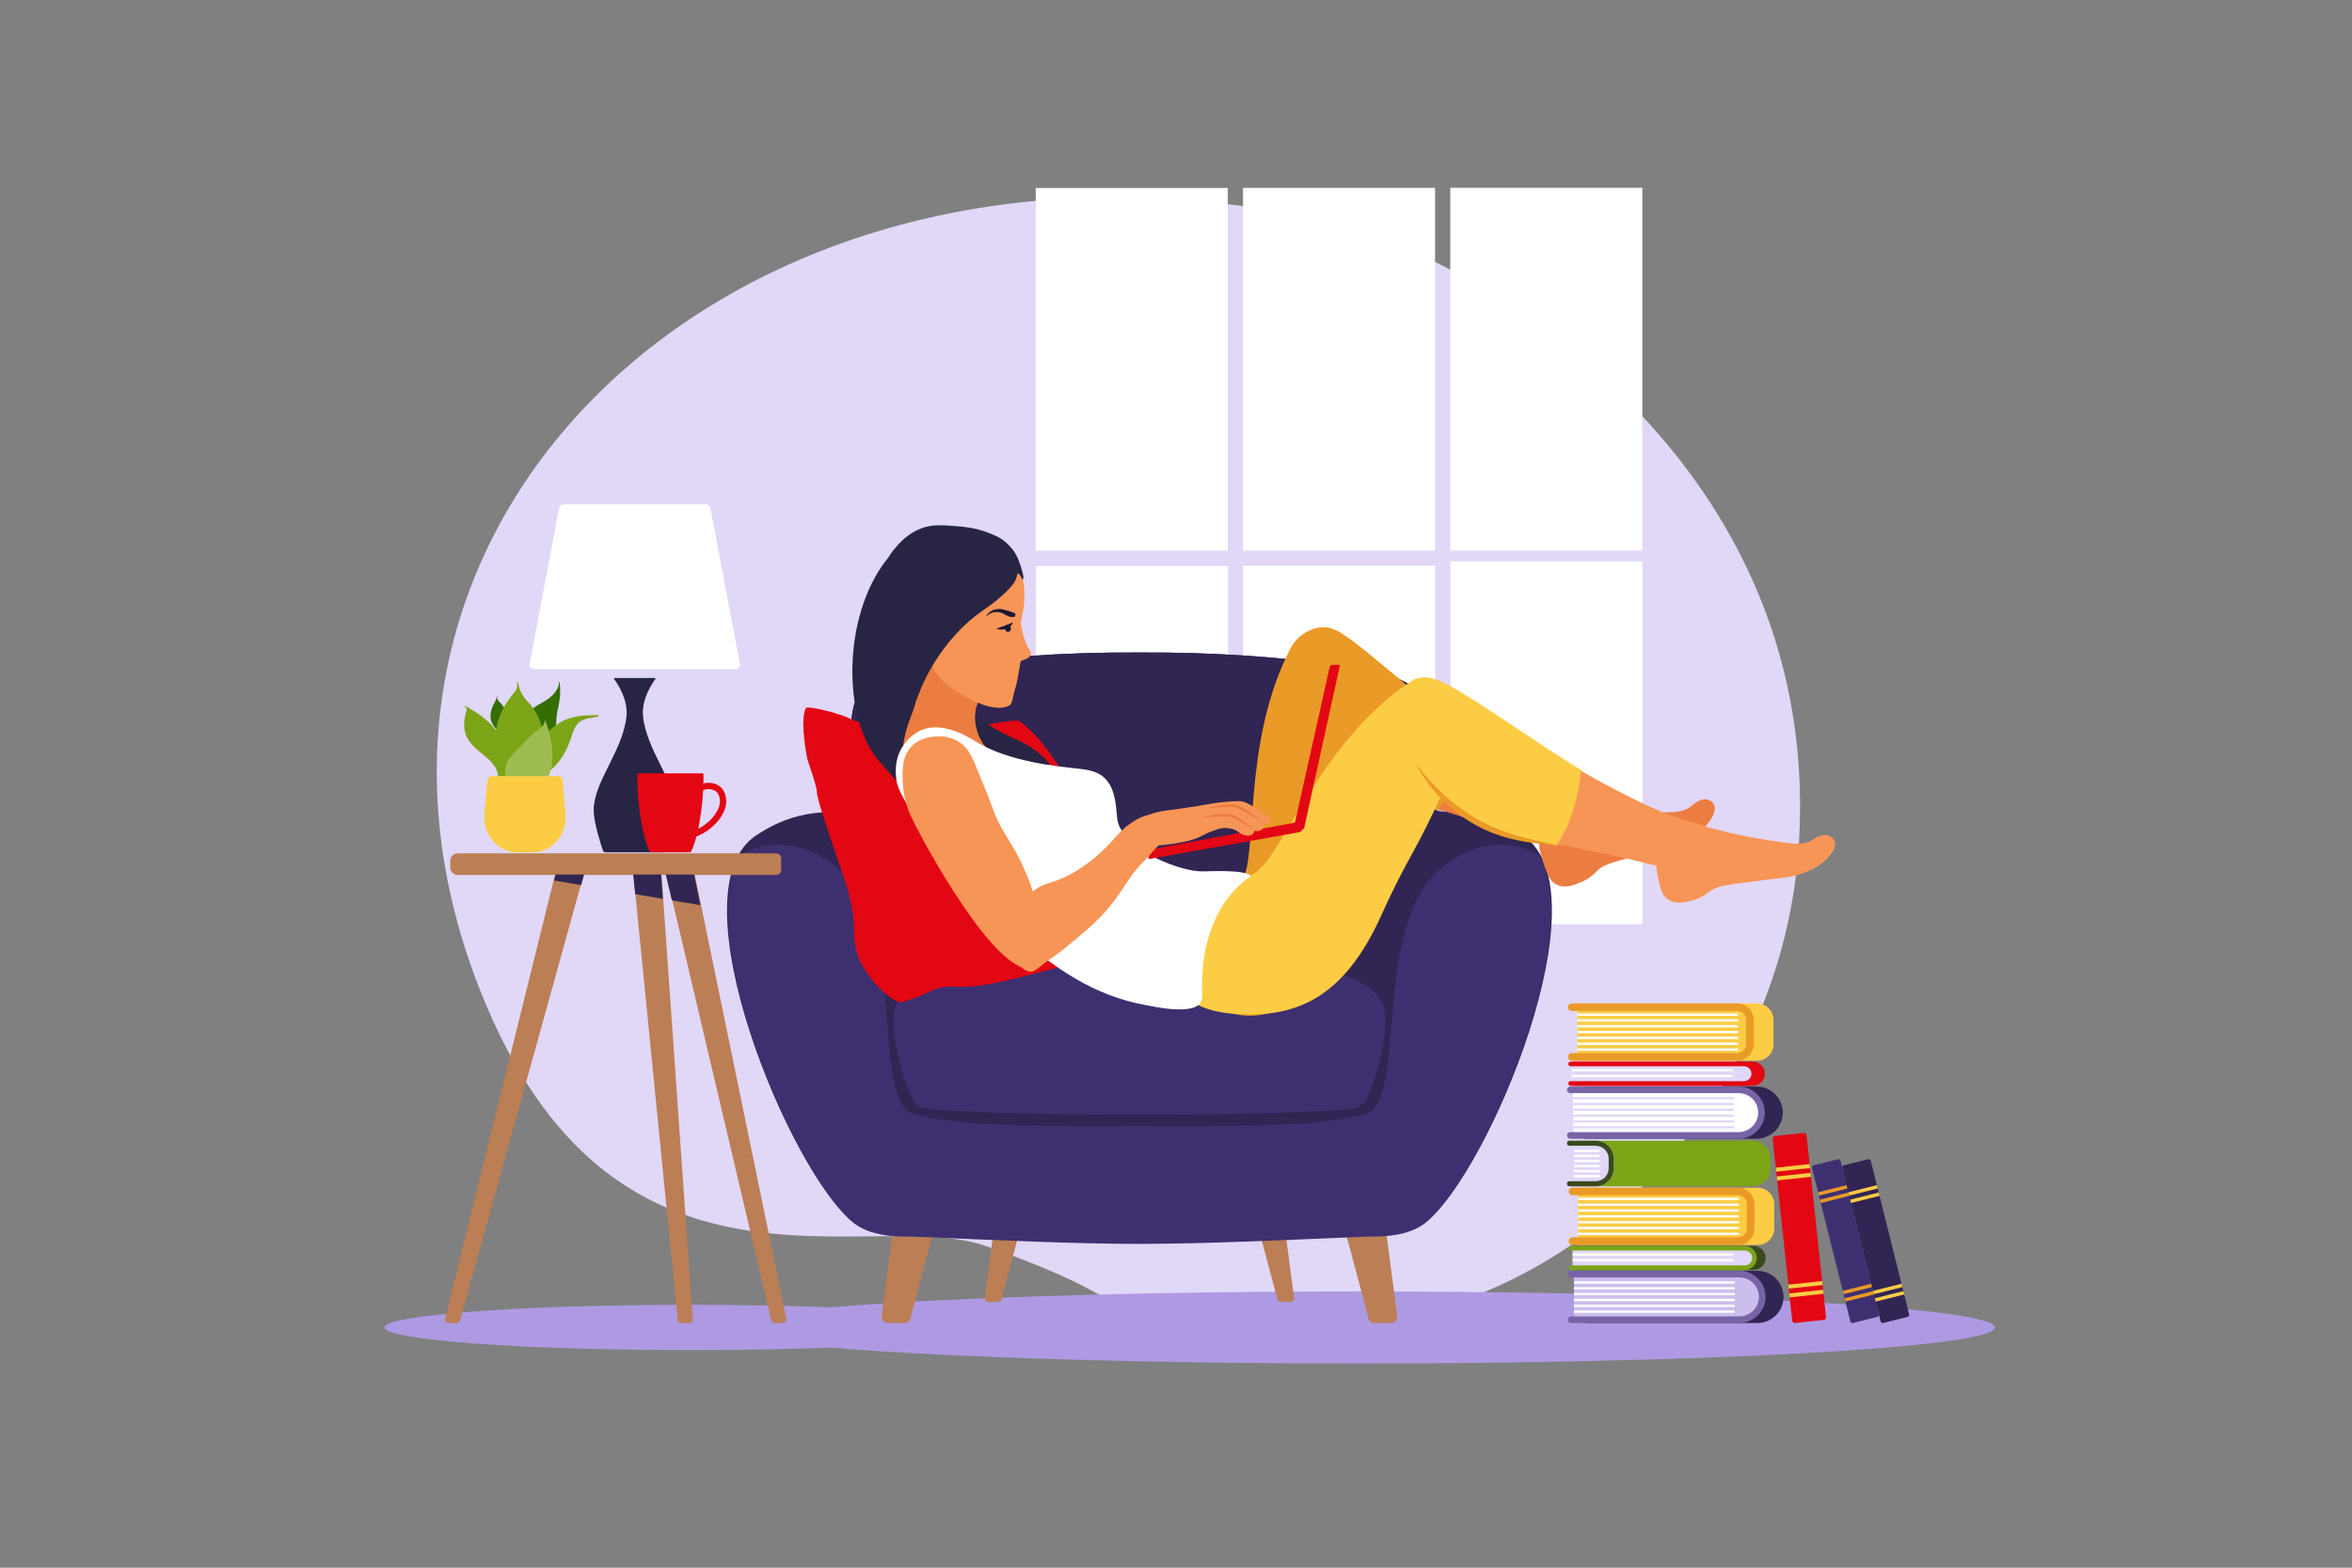 <?xml version="1.0" encoding="UTF-8"?>
<svg id="_Ñëîé_1" data-name="Ñëîé 1" xmlns="http://www.w3.org/2000/svg" viewBox="0 0 3000 2000">
  <rect x="0" y="0" width="3000" height="2000" fill="#808080" stroke="none"/>
  <defs>
    <style>
      .cls-1 {
        fill: #ec7d40;
      }

      .cls-1, .cls-2, .cls-3, .cls-4, .cls-5, .cls-6, .cls-7, .cls-8, .cls-9, .cls-10, .cls-11, .cls-12, .cls-13, .cls-14, .cls-15, .cls-16, .cls-17, .cls-18, .cls-19, .cls-20 {
        stroke-width: 0px;
      }

      .cls-2 {
        fill: #346e00;
      }

      .cls-3 {
        fill: #cbbeed;
      }

      .cls-4 {
        fill: #312553;
      }

      .cls-5 {
        fill: #3a4a1d;
      }

      .cls-6 {
        fill: #7ca417;
      }

      .cls-7 {
        fill: #ae9ae3;
      }

      .cls-8 {
        fill: #ea9a26;
      }

      .cls-9 {
        fill: none;
      }

      .cls-10 {
        fill: #bc7e55;
      }

      .cls-11 {
        fill: #f79556;
      }

      .cls-12 {
        fill: #e30613;
      }

      .cls-13 {
        fill: #fccc44;
      }

      .cls-14 {
        fill: #282444;
      }

      .cls-15 {
        fill: #1e1735;
      }

      .cls-16 {
        fill: #7764a6;
      }

      .cls-17 {
        fill: #fff;
      }

      .cls-18 {
        fill: #e1d7f7;
      }

      .cls-19 {
        fill: #3e3070;
      }

      .cls-20 {
        fill: #9fbc50;
      }
    </style>
  </defs>
  <g>
    <path class="cls-18" d="M1480.99,1690.3c-66.28-19.93-58.03-42.72-223.67-100.69-147.1-51.48-475.58,102.92-645.08-326.58C370.04,649.32,960.46,109.21,1705.26,285.44c152.03,35.97,617.83,282.24,589.55,786.89-14.6,260.64-182.76,495.79-426.1,585.73-110.61,40.88-248.77,74.01-387.72,32.23Z"/>
    <g>
      <rect class="cls-17" x="1321.31" y="721.97" width="244.94" height="462.75"/>
      <rect class="cls-17" x="1321.1" y="239.78" width="244.94" height="462.75"/>
      <rect class="cls-17" x="1585.68" y="721.86" width="244.94" height="462.75"/>
      <rect class="cls-17" x="1585.48" y="239.67" width="244.94" height="462.75"/>
      <rect class="cls-17" x="1850.06" y="716.22" width="244.94" height="462.75"/>
      <rect class="cls-17" x="1849.85" y="239.55" width="244.94" height="462.75"/>
    </g>
    <ellipse class="cls-7" cx="1732.54" cy="1693.52" rx="812.07" ry="45.98"/>
    <ellipse class="cls-7" cx="880.62" cy="1693.52" rx="390.16" ry="28.91"/>
    <path class="cls-4" d="M1942.59,1065.98c-67.79-45.21-110.82-20.32-116.91-38.2-7.19-21.12.84-93.31-7.73-126.37-5.03-19.4-16.42-37.28-88.29-49.05-86.48-14.17-180.68-20.45-276.29-19.96-95.61-.49-189.81,5.79-276.29,19.96-71.86,11.77-83.26,29.65-88.29,49.05-8.57,33.07-.54,105.25-7.73,126.37-6.09,17.88-49.12-7.01-116.91,38.2-106.52,71.04,43.93,430.34,123.95,492.57,25.17,19.57,66.25,16.68,73.98,16.96,142.43,5.25,220.33,7.94,290.43,7.94h0c.29,0,.58,0,.87,0s.58,0,.87,0h0c70.1,0,148-2.69,290.43-7.94,7.73-.29,48.81,2.61,73.98-16.96,80.03-62.23,230.47-421.53,123.95-492.57Z"/>
    <g>
      <path class="cls-10" d="M1132.63,1687.88h20.94c4.49,0,8.16-3.67,8.16-8.16l53.74-201.56c0-4.49-3.67-8.16-8.16-8.16h-48.18c-4.49,0-8.16,3.67-8.16,8.16l-26.51,201.56c0,4.49,3.67,8.16,8.16,8.16Z"/>
      <path class="cls-10" d="M1774.11,1687.88h-20.94c-4.49,0-8.16-3.67-8.16-8.16l-53.74-201.56c0-4.49,3.67-8.16,8.16-8.16h48.18c4.49,0,8.16,3.67,8.16,8.16l26.51,201.56c0,4.49-3.67,8.16-8.16,8.16Z"/>
    </g>
    <g>
      <path class="cls-10" d="M1260.82,1661h12.17c2.61,0,4.74-2.13,4.74-4.74l31.23-117.13c0-2.61-2.13-4.74-4.74-4.74h-28c-2.61,0-4.74,2.13-4.74,4.74l-15.4,117.13c0,2.61,2.13,4.74,4.74,4.74Z"/>
      <path class="cls-10" d="M1645.92,1661h-12.17c-2.61,0-4.74-2.13-4.74-4.74l-31.23-117.13c0-2.61,2.13-4.74,4.74-4.74h28c2.61,0,4.74,2.13,4.74,4.74l15.4,117.13c0,2.61-2.13,4.74-4.74,4.74Z"/>
    </g>
    <path class="cls-19" d="M1962.01,1090.14c-5.23-2.79-10.83-5.33-16.86-7.53-19.23-7.02-38.67-4.88-45.62-4.1,0,0-32.73,3.72-63.21,30.65-88.68,78.33-39.15,297.29-95.65,312.5-60.22,16.21-173.2,15.29-285.17,14.88v-.02c-.71,0-1.42,0-2.12,0-.71,0-1.42,0-2.12,0v.02c-111.97.41-224.96,1.32-285.17-14.88-56.5-15.21-6.97-234.17-95.65-312.5-30.48-26.93-63.21-30.65-63.21-30.65-6.95-.78-26.39-2.92-45.62,4.1-6.03,2.2-11.63,4.74-16.86,7.53-62.41,104.13,70.94,413.2,144.61,470.5,25.17,19.57,66.25,16.64,73.98,16.96,122.43,5.22,203.79,9.06,287.92,9.32h0c.71.01,1.42,0,2.12,0,.71,0,1.42,0,2.12,0h0c84.13-.27,165.5-4.12,287.92-9.33,7.73-.33,48.81,2.61,73.98-16.96,73.67-57.29,207.02-366.36,144.62-470.5Z"/>
    <path class="cls-4" d="M1825.68,1027.78c-7.19-21.12.84-93.31-7.73-126.37-5.03-19.4-16.42-37.28-88.29-49.05-86.48-14.17-180.68-20.45-276.29-19.96-95.61-.49-189.81,5.79-276.29,19.96-71.86,11.77-83.26,29.65-88.29,49.05-8.57,33.07-.54,105.25-7.73,126.37-1.44,4.23-4.97,6.05-10.38,6.99,14.16.54,41.32,4.06,68.44,21.32,68.09,43.34,69.76,209.74,70.25,209.66.02,0-.04-.25-.02-.38.33-2.16,486.75-2.16,487.07,0,.02.13-.04.38-.02.38.49.08,2.16-166.32,70.25-209.66,27.65-17.6,55.35-20.92,69.26-21.35-5.32-.95-8.8-2.77-10.23-6.96Z"/>
    <path class="cls-19" d="M1761.84,1277.56c-18.08-30.12-62.31-38.97-87.66-41.45-82.23-8.04-359.41-8.04-441.64,0-25.35,2.48-69.58,11.33-87.66,41.45-16.56,27.6,10.92,110.53,18.8,124.09,5.04,8.67,11.71,10.97,14.35,11.48,61.23,11.68,489.44,11.68,550.66,0,2.63-.5,9.31-2.81,14.35-11.48,7.88-13.56,35.36-96.49,18.8-124.09Z"/>
    <path class="cls-12" d="M1298.37,919.14s-15.13.45-33,4.31c-20.25,4.38-30.26,5.26-62.83,3.54-48.54-2.56-46.47,2.29-74.62-1.96-21.93-3.31-34.78-2.8-43.2-7.85-9.82-5.89-54.98-17.67-56.94-13.74-8.1,16.19,1.96,64.8,1.96,64.8,27.63,81.98-9.6-12.24,45.16,147.27,3.34,9.73,6.7,19.48,9.82,33.38,7.92,35.39,1.78,42.14,7.85,64.8,9.02,33.67,47.13,66.76,56.94,64.8,2.48-.5,6.26-1.42,13.75-3.93,17.3-5.79,22.03-10.57,33.38-13.75,10.95-3.07,19.37-2.21,25.53-1.96,31.32,1.26,74.39-10.34,145.3-29.45,49.89-13.45,69.3-21.04,68.72-27.49-.2-2.21-5.18-1.65-5.89-5.89-3.93-23.56-27.39-132.88-74.62-210.1-33.53-54.83-57.33-66.76-57.33-66.76Z"/>
    <path class="cls-1" d="M2005.14,1027.21s45.5,9.36,105.99,9.03c9.95-.05,32.73,2.17,44.78-6.66,1.38-1.01,15.17-15.58,26.73-7.32,14.41,10.31-8.48,35.54-18.67,42.2-22.46,14.66-31.36,14.89-47.46,19.38-43.89,12.24-66.95,16.74-76.76,24.86-4.3,3.56-10.86,11.75-22.76,16.58-6.67,2.71-22.98,11.05-35.88.48-8.68-7.11-16.57-37.47-17.21-41.72-6.08-40.78,19.32-62.82,41.23-56.83Z"/>
    <path class="cls-1" d="M1655.4,850.77c-.7-31.6,13.05-45.99,26.25-48.58,15.63-3.06,29.52,6.71,38.54,12.84,36.31,24.73,124.22,105.32,166.53,135.94,98.86,71.54,117.62,70.09,137.11,80.35,0,0,6,74.02-85.92,36.14-13.94-5.75-53.54-18.98-81.75-28.36-27.59-9.17-78.25-15.75-122.98-49.75-27.5-20.91-76.31-72.15-77.78-138.6Z"/>
    <path class="cls-8" d="M1583.91,1124.87c21.27-33.78-.15-177.82,62.18-297.69,10.44-20.08,28.98-25,33.93-26.13,28.38-6.45,49.29,24.63,53.86,31.38,18.91,27.93,15.45,59.69,17.37,92.09,4.57,76.99-2.54,93.16,1.1,175.92,5.2,118.44-40.83,152.93-102.58,180.94-21.32,9.67-52.01,21.21-84.13,9.56-33.52-12.15-65.76-40.99-62.38-74.06,4.08-39.94,46.62-37.94,80.66-92Z"/>
    <path class="cls-8" d="M1833.29,1033.58c-27.86-7.27-66.01-17.22-100.63-43.53-8.47-6.44-30.18-24.43-48.84-52.43-18.77-28.15-28.62-57.36-29.27-86.83-.3-13.35,1.92-24.5,6.58-33.14,3.97-7.37,9.6-12.6,16.29-15.13,1.33-.5,2.7-.9,4.07-1.17,15.64-3.07,29.45,6.35,38.59,12.58l.59.4c18.81,12.81,135.29,111.95,154.94,127.21l.41.32-.1.52c-3.92,19.61-9.69,34.84-12.78,42.17-4.09,9.71-12.6,29.91-28.99,48.76l-.35.4-.51-.13Z"/>
    <path class="cls-11" d="M2160.84,1049.72s43.79,15.5,103.75,23.46c9.86,1.31,32.12,6.63,45.27-.46,1.51-.81,17.16-13.36,27.48-3.59,12.87,12.18-13.26,34.05-24.28,39.24-24.26,11.45-33.1,10.46-49.66,12.7-45.16,6.12-68.61,7.41-79.44,14.12-4.74,2.94-12.37,10.15-24.81,13.31-6.98,1.77-24.28,7.8-35.61-4.44-7.62-8.23-11.29-39.39-11.33-43.68-.44-41.23,27.74-59.58,48.62-50.65Z"/>
    <path class="cls-11" d="M1786.66,917.85c-4.43-31.3,7.52-47.21,20.32-51.34,15.16-4.89,30.11,3.17,39.78,8.2,38.98,20.26,135.8,89.89,181.44,115.3,106.62,59.34,125.08,55.69,145.65,63.58,0,0,14.71,72.79-81.05,46.05-14.52-4.06-55.41-12.52-84.53-18.49-28.48-5.84-79.57-6.39-128-34.86-29.78-17.51-84.31-62.62-93.62-128.43Z"/>
    <path class="cls-13" d="M1600.45,1113.8c34.2-20.6,79.86-158.88,189.46-237.89,18.36-13.23,37.13-9.29,42.06-8.07,28.25,7.01,32.94,44.17,33.98,52.25,4.32,33.45-13.05,60.26-25.91,90.06-30.56,70.82-44.18,82.06-78.16,157.6-48.64,108.11-110.66,128.93-178.42,126.17-23.39-.95-55.99-4.46-79.44-29.31-24.47-25.93-34.89-76.91-16.99-104.93,21.61-33.84,58.7-12.91,113.42-45.88Z"/>
    <path class="cls-14" d="M1130.49,714.52c-55.84,71.92-56.26,202.63-9.31,256.36,39.01,44.64,60.14,68.88,86.72,84.61,39.48,23.35,134.53,46.96,146.37-36.38,2.16-15.18-7.19-53.73-58.8-76.15-89.33-38.81-117.39-105.26-115.07-142.14,2.65-42.01,38.21-41.92,29.19-63.88-8.5-20.69-61.67-44.88-79.11-22.42Z"/>
    <path class="cls-1" d="M1259.76,874.64c.27,11.85-10.83,12.26-14.87,29.31-5.17,21.86,6.28,49.88,25.06,59.9,7.09,3.78-28.55,39.99-69.67,31.01-16.98-3.71-50.19-15.35-48.85-36.53,3.19-50.34,29.52-54.59,16.14-123.62-2.41-12.41,23.86-12,30.16-12.32,29.01-1.49,61.56,32.12,62.02,52.25Z"/>
    <path class="cls-11" d="M1166.74,796.87c-15.41-10.64-22.38-13.76-29.88-27.5-2.92-5.34-10.56-19.79-8.37-38.74,2.48-21.51,16.04-34.88,20.44-38.86,2.37-2.13,11.21-9.79,25.17-13.89,13.39-3.93,24.13-2.43,38-.33,9.96,1.51,27.96,4.39,48.48,15.56,14.74,8.03,28.78,15.67,38.07,31.24,14.58,24.44,5.19,61.62,4.26,65.62-.25,1.07-1.19,2.69-.89,5.04,1.86,14.46,6.47,25.94,9.58,31.55.25.45,5.88,5.66,1.99,10.85-1.11,1.48-2.58,2.31-5.89,3.72-3.48,1.49-4.88,1.42-5.81,2.88-.49.77-.44,1.63-.57,2.38-1.82,10.19-3.52,23.78-7.3,34.68-1.03,2.97-1.74,11.62-4.53,16.76-1.62,3-5.14,3.62-6.77,4.07-14.19,3.89-32.06-4.09-32.06-4.09-18.78-7.19-31.6-16.26-40.97-22.98-9.16-6.57-9.94-9.51-15.21-15.48-2.47-2.8-7.68-11.59-10.11-29.09-3.34-23.98-4.77-24.54-17.61-33.41Z"/>
    <path class="cls-17" d="M1143.36,995.28c-1-8.2-2.73-24.23,6.37-40.36,1.56-2.75,9.29-15.9,24.21-22.94,5.56-2.62,28.69-12.28,69.24,13.17,43.33,27.19,106.51,32.56,133.81,35.68,8.54.98,16.44,2.21,23.79,5.95,25.91,13.17,21.96,50.77,25.06,62.02,9.95,36.12,80.39,63.9,109.17,62.87,65.21-2.34,59.9,6.8,59.9,6.8,0,0-63.93,35.05-61.6,144.43.14,6.45.43,9.32-.85,13.59-6.16,20.6-64.4,6.95-72.22,5.52-67.68-12.37-114.48-48.68-155.9-81.56-53.47-42.45-156.79-170.71-161-205.18Z"/>
    <g>
      <path class="cls-15" d="M1293.48,787.04c-1.98.2-4.05.1-6.02-.38-1.99-.47-3.71-1.47-5.31-2.42-.8-.47-1.59-.93-2.4-1.35-.85-.45-1.47-.76-2.24-1.03-3.03-1.06-6.51-1.4-9.83-.75-1.67.31-3.29.91-4.85,1.72-1.54.83-2.98,1.91-4.28,3.18l-.5-.4c.51-.78,1.06-1.56,1.68-2.28.63-.72,1.31-1.4,2.05-2.02,1.49-1.25,3.21-2.26,5.05-2.99,1.85-.74,3.82-1.17,5.83-1.35,2.01-.18,4.04-.06,6.08.36,1.01.19,2.1.57,2.94.82.9.28,1.79.53,2.69.77,1.78.47,3.46.86,4.99,1.44,1.54.58,3.08,1.21,4.74,1.87,1.65.7,1.37,4.56-.62,4.8Z"/>
      <path class="cls-15" d="M1271.06,801.99c1.96-.83,3.79-1.39,5.56-1.99,1.77-.59,3.48-1.16,5.16-1.77,1.68-.61,3.33-1.27,5.02-1.99,1.71-.71,3.41-1.52,5.39-2.3-.71,2.01-2.01,3.71-3.58,5.09-1.57,1.39-3.42,2.47-5.38,3.18-1.97.71-4.05,1.07-6.12,1.07-2.07-.02-4.13-.37-6.05-1.29Z"/>
      <path class="cls-15" d="M1289.46,801.38c.13,2.53-1.47,4.67-3.58,4.78-2.11.11-3.93-1.85-4.06-4.38s1.47-4.67,3.58-4.78,3.93,1.85,4.06,4.38Z"/>
    </g>
    <path class="cls-11" d="M1161.63,1040.74c-1.81-3.93-9.49-21.09-10.2-44.18-.42-13.82-.98-32.32,11.89-45.03,10.27-10.13,23.9-11.45,28.46-11.89,4.84-.47,18.16-1.08,30.59,6.37,12.41,7.44,17.34,18.97,24.21,35.68,23.92,58.16,20.05,53.38,26.76,66.69,11.87,23.55,19.98,30.59,33.56,61.6,2.24,5.12,5.28,11.4,8.07,19.97,5.89,18.04,7.01,32.61,7.65,41.63,3.1,43.97,2.13,61.82-4.67,63.72-46.38,12.98-141.78-162.92-156.33-194.56Z"/>
    <path class="cls-12" d="M1464.72,1094.09l1.82-5.54c1.03-3.13,3.68-5.44,6.92-6.04l177.39-32.86c.53-.1.95-.5,1.07-1.03l44.03-197.34c.39-1.77,1.94-3.04,3.75-3.08l7.86-.16c.87-.02,1.53.78,1.34,1.63l-45.37,206.41c-.06.26-.19.5-.38.68l-4.6,4.43c-.19.18-.43.31-.7.35l-191.63,34.29c-1,.18-1.83-.78-1.51-1.74Z"/>
    <path class="cls-14" d="M1263.85,692.47c2.82-3.87,10.51-2.14,15.87-.12,15.17,5.71,20.37,23.57,23.76,35.18.76,2.6,3.08,10.57,1.11,11.61-1.37.72-1.24-3.09-3.79-5.54-10.71-10.31-20.77-7.04-28.94-14.7-8.06-7.55-11.64-21.43-8-26.43Z"/>
    <path class="cls-14" d="M1297.38,714.35c-2.34-8.51-6.74-14.07-8.78-16.59-8.53-10.54-19.11-14.69-29.27-18.54-15.44-5.84-28.14-6.99-38.05-7.81-20.38-1.68-32.39-2.68-46.84,2.93-16.74,6.5-26.61,17.92-32.2,24.39-4.12,4.77-13.72,16.82-19.52,35.13-8.14,25.74-3.52,47.33-.98,58.54,2.55,11.23,6.11,22.21,17.52,33.5-3.59,9.89-4.39,19.81-5.03,27.7-2.91,35.87,27.58,59.87,36.06,36.11,17.84-49.95,52.98-90.55,84.15-111.43,23.77-15.91,39.12-32.71,40.98-38.48,2.01-6.22,5.4-12.91,1.95-25.47Z"/>
    <path class="cls-13" d="M1984.92,1078.35c-28.52-3.92-67.59-9.29-105.07-31.33-9.17-5.39-32.85-20.69-54.7-46.28-21.97-25.73-35.2-53.58-39.33-82.76-1.87-13.22-.99-24.55,2.61-33.68,3.07-7.78,8.05-13.64,14.38-16.95,1.26-.66,2.58-1.21,3.91-1.64,15.17-4.89,30,2.82,39.81,7.93l.63.33c20.19,10.49,55,33.63,91.85,58.12,27.4,18.21,55.73,37.05,77.04,49.87l.45.27-.04.52c-1.57,19.93-5.5,35.74-7.7,43.39-2.91,10.12-8.98,31.19-23.02,51.85l-.3.44-.52-.07Z"/>
    <path class="cls-8" d="M1805.27,972.84c1.36,1.81,2.67,3.64,4.01,5.45.64.92,1.36,1.79,2.05,2.68l2.07,2.65c1.34,1.79,2.83,3.48,4.24,5.2.72.85,1.41,1.73,2.15,2.57l2.23,2.5c5.92,6.68,12.17,13.02,18.72,19.01,3.28,3,6.63,5.9,10.04,8.74,3.43,2.8,6.89,5.57,10.46,8.2l2.67,1.97c.88.66,1.8,1.28,2.7,1.93.91.63,1.8,1.28,2.71,1.9l2.76,1.84,1.38.92,1.39.89,2.79,1.78c1.89,1.12,3.75,2.3,5.69,3.34,7.62,4.42,15.58,8.28,23.73,11.68l1.52.66c.51.22,1.03.41,1.54.61l3.09,1.21c1.03.4,2.05.82,3.1,1.19l3.13,1.13,3.13,1.12,3.16,1.04,3.16,1.05,3.19.97c8.5,2.61,17.15,4.84,25.88,6.89l3.27.77,3.29.73c2.19.51,4.39.97,6.58,1.47,4.4.97,8.8,1.93,13.2,2.96-9.02-.4-18.02-1.12-27-2.23-8.98-1.12-17.93-2.68-26.79-4.79l-3.32-.8-3.3-.88-3.3-.9-3.27-1-3.27-1.01c-.55-.16-1.09-.35-1.63-.54l-1.62-.57-3.23-1.14c-.54-.19-1.08-.37-1.61-.58l-1.6-.63-3.19-1.26c-1.06-.43-2.13-.84-3.17-1.32l-6.28-2.8-6.15-3.08-.77-.39-.75-.42-1.5-.83-3.01-1.67c-8.02-4.52-15.52-9.82-22.7-15.47-3.58-2.84-7.07-5.79-10.45-8.86-.86-.75-1.68-1.54-2.51-2.32l-2.48-2.35c-.83-.78-1.63-1.6-2.43-2.41l-2.4-2.44c-6.32-6.57-12.19-13.57-17.46-20.98l-1.97-2.78c-.65-.93-1.25-1.9-1.87-2.85-1.21-1.92-2.5-3.78-3.6-5.77l-1.7-2.94c-.55-.99-1.14-1.95-1.64-2.97-1.01-2.03-2.05-4.03-3.04-6.06Z"/>
    <path class="cls-11" d="M1461.96,1040.74c-8.92,2.3-15.16,6.49-19.97,9.77-10.43,7.13-16.72,14.68-18.69,16.99-3.46,4.07-32.19,37.83-69.67,53.52-15.26,6.39-22.47,5.81-35.26,15.29-4.14,3.07-14.17,10.67-21.66,24.21-2.23,4.04-16.93,31.54-5.1,57.35.53,1.15,10.36,22.02,23.36,21.66,4.47-.12,6.96-2.69,16.57-10.2,14.82-11.59,8.65-5.3,23.79-17.42,31.48-25.2,45.1-37.81,57.77-52.68,22.52-26.42,25.05-39.89,45.45-59.9,6.58-6.46,12.27-13.77,18.69-20.39,6.59-6.8,11.97-11.96,14.87-20.82,1.54-4.71,3.14-9.62.85-13.59-4.73-8.2-22.37-6.06-31.01-3.82Z"/>
    <path class="cls-11" d="M1444.97,1050.93c1.81-5.51,11.18-8.54,25.49-13.17,1.27-.41,2.96-.98,5.07-1.52,6.47-1.65,12.9-2.12,31.47-4.86,17.49-2.58,26.24-3.86,34.83-5.52,0,0,17.98-3.47,37.38-3.82.99-.02,2.99-.04,5.52.42,5.74,1.04,32.55,16.25,35.26,22.09.72,1.55.53,2.57.42,2.97-.6,2.26-1.95,3.09-4.67,3.4-2.16.24-4.25-.42-4.25-.42,0,0,2.12,6.8-4.67,9.35-3.02,1.13-6.8,0-6.8,0,0,0-.21,2.22-1.7,3.82-1.85,2-8.92,5.52-19.12-2.55-5.18-4.1-11.04-4.25-14.44-4.67-6.84-.85-12.62,1.75-19.54,4.25-5.29,1.91-8.64,3.84-11.04,5.1-12.8,6.67-24.98,8.58-35.26,10.2-14.83,2.33-22.25,3.49-30.16.85-13.9-4.64-26.35-18.1-23.79-25.91Z"/>
    <path class="cls-1" d="M1538.85,1030.97c6.3-1.66,12.71-2.73,19.14-3.62,3.22-.43,6.45-.78,9.71-1.02.82-.06,1.63-.11,2.46-.14l1.24-.05h1.26c.42-.03.87.01,1.31.03.11,0,.21,0,.34.02l.39.06c.25.04.54.07.76.13.43.13.87.25,1.29.39l1.21.44c3.14,1.27,6.02,2.81,8.87,4.44,2.83,1.64,5.58,3.4,8.27,5.25,2.68,1.85,5.27,3.83,7.82,5.85,2.52,2.07,4.98,4.19,7.3,6.48-2.78-1.69-5.5-3.45-8.26-5.12-2.75-1.7-5.52-3.33-8.29-4.96-2.78-1.61-5.57-3.19-8.4-4.68-.71-.37-1.41-.75-2.12-1.11-.71-.37-1.42-.72-2.13-1.06-1.42-.71-2.86-1.35-4.29-1.93l-1.06-.4c-.35-.12-.69-.21-1.03-.32-.17-.05-.29-.04-.43-.07l-.21-.03c-.07-.01-.18-.01-.27-.02-.37-.01-.72-.05-1.11-.05-1.54-.04-3.14.02-4.74.06-3.2.11-6.42.29-9.63.46-6.44.34-12.89.7-19.39.96Z"/>
    <path class="cls-1" d="M1598.32,1058.15c-2.51-1.59-4.98-3.21-7.49-4.75-2.49-1.57-5-3.08-7.53-4.56-2.53-1.47-5.07-2.89-7.66-4.17-1.29-.64-2.59-1.25-3.91-1.79-.16-.06-.34-.15-.48-.2l-.43-.14c-.14-.04-.28-.1-.43-.14l-.48-.1c-.63-.16-1.33-.23-2.01-.33-.69-.08-1.4-.14-2.11-.2-.72-.03-1.43-.09-2.15-.1-.72-.02-1.44-.05-2.17-.05h-2.18c-2.91,0-5.83.12-8.76.24-5.86.24-11.73.69-17.66.99,5.69-1.7,11.53-2.87,17.43-3.65,2.95-.38,5.92-.67,8.91-.81,3-.12,6-.14,9.08.21.78.12,1.55.21,2.35.41l.6.13c.2.06.42.13.62.2l.62.21c.21.07.36.15.54.23.69.32,1.4.62,2.07.97.68.34,1.36.67,2.01,1.05,2.65,1.45,5.17,3.06,7.61,4.78,4.86,3.46,9.47,7.24,13.57,11.55Z"/>
    <g>
      <g>
        <path class="cls-17" d="M943.76,846.88l-37.7-198.89c-.5-2.65-2.82-4.57-5.51-4.57h-181.84c-2.7,0-5.01,1.92-5.51,4.57l-37.7,198.89c-.65,3.46,1.99,6.65,5.51,6.65h257.24c3.52,0,6.17-3.2,5.51-6.65Z"/>
        <path class="cls-14" d="M820.21,914.06c-2.33-21.9,11.68-42.32,15.75-47.73.43-.57.02-1.39-.69-1.39h-51.28c-.72,0-1.13.82-.69,1.39,4.07,5.41,18.08,25.83,15.75,47.73-4.7,44.21-41.77,83.42-41.77,119.22,0,16.66,8.86,42.69,11.68,51.63.46,1.46,1.82,2.45,3.35,2.45h74.64c1.53,0,2.89-.99,3.35-2.45,2.82-8.93,11.69-34.96,11.69-51.63,0-35.8-37.07-75.01-41.77-119.22Z"/>
        <path class="cls-12" d="M923.34,1009.55c-3.03-5.63-8.16-9.24-14.84-10.45-4.47-.81-8.21-.45-11.28.43.1-3.94.12-7.89.06-11.85,0-.6-.5-1.08-1.1-1.08h-82.09c-.6,0-1.09.48-1.1,1.08-.63,41.88,8.15,84.03,15.59,98.49.37.72,1.11,1.17,1.91,1.17h49.27c.81,0,1.54-.45,1.91-1.17,2.18-4.23,4.46-10.82,6.6-19.07,10.35-3.75,27.79-14.65,35.63-32.97,2.79-6.51,3.69-16.65-.59-24.59ZM916.55,1030.98c-5.59,13.06-17.32,22.01-25.98,26.43,2.97-14.01,5.37-31.17,6.32-49.15,2.4-1.25,5.68-2.07,10.19-1.26,4.24.76,7.34,2.9,9.19,6.35,2.99,5.56,2.24,13.04.28,17.63Z"/>
      </g>
      <g>
        <path class="cls-2" d="M662.9,967.48c-13.27-19.81-3.27-54.93,28.5-71.1,7.48-3.81,17.57-11.07,20.93-21.14.97-2.9.1-5.5.85-5.44.93.06,1.21,6.31,1.28,8.01.57,12.98-2.3,23.64-3.52,29.78-4.05,20.35,2.56,47.16-15.92,65.33-13.3,13.08-25.53,4.39-32.12-5.44Z"/>
        <path class="cls-2" d="M634.43,887.93c.7.07-.86.97-.14,3.25,1.01,3.23,3.7,5.16,5.33,6.94,5.85,6.4,7.15,14.63,6.74,23.04-.3,6.15-4.99,15.05-9.39,11.97-21.02-14.76-6.49-35.73-4.78-39.42,2.08-4.49,1.34-5.87,2.24-5.78Z"/>
        <path class="cls-6" d="M653.61,999.84c9.87-9.75-3.15-64.72-47.72-91.82-4.61-2.8-12.15-8.12-13.56-7.03-.71.55,4.14,1.43,2.67,6.08-16.07,51.21,37.71,51.21,40.48,83.96.82,9.67,12.57,14.3,18.13,8.81Z"/>
        <path class="cls-6" d="M763.65,913.25c-2.94,2.73-11.98,1.67-20.43,5.37-7.89,3.46-11.29,11.31-14.78,22.6-6,19.39-23.07,49.01-47.01,49.22-38.72.34-3.68-43.65,30.93-67.45,14.94-10.27,35.51-10.46,44.74-10.58,5.47-.07,7.91-.42,6.54.85Z"/>
        <path class="cls-6" d="M659.69,870.12c2.95-1.42-1,10.29,13.77,25.3,31.51,32.02,25,96.67-8.01,99.92-13.11,1.29-61.89-50.93-9.29-112.09,6.21-7.22,2.43-12.6,3.52-13.13Z"/>
        <path class="cls-20" d="M694.92,918.89c.19-2.26,8.03,20.92,8.97,32.25,2.03,24.59-1.15,38.12-10.7,48.36-11.11,11.92-29.99,16.81-41.18,6.08-10.01-9.59-10.57-26.58-1.92-38.43,6.17-8.45,8.28-8.79,25.3-26.9,10.52-11.19,18.66-10.96,19.54-21.36Z"/>
        <path class="cls-13" d="M717.51,995.63c-.26-3.1-2.85-5.48-5.96-5.48h-83.98c-3.11,0-5.7,2.38-5.96,5.48l-3.74,42.09v6.03c0,22.92,18.58,43.61,41.51,43.61h20.36c22.92,0,41.51-20.68,41.51-43.61v-6.03l-3.74-42.09Z"/>
      </g>
      <g>
        <path class="cls-10" d="M580.58,1088.68h406.2c5.29,0,9.58,4.29,9.58,9.58v8.38c0,5.29-4.29,9.58-9.58,9.58h-406.2c-3.47,0-6.3-2.82-6.3-6.3v-14.95c0-3.47,2.82-6.3,6.3-6.3Z" transform="translate(1570.63 2204.9) rotate(180)"/>
        <g>
          <path class="cls-10" d="M998.12,1687.88h-9.72c-2.17,0-4.08-1.45-4.65-3.54l-134.42-570.78c-1.4-5.05,2.4-10.03,7.63-10.03h20.23c3.64,0,6.81,2.48,7.69,6.02l117.94,572.35c.75,3.05-1.55,5.99-4.69,5.99Z"/>
          <path class="cls-10" d="M878.81,1687.88h-9.72c-2.17,0-4.08-1.45-4.65-3.54l-56.69-570.78c-1.4-5.05,2.4-10.03,7.63-10.03h20.23c3.64,0,6.81,2.48,7.69,6.02l40.21,572.35c.75,3.05-1.55,5.99-4.69,5.99Z"/>
          <path class="cls-10" d="M572.52,1687.88h9.72c2.17,0,4.08-1.45,4.65-3.54l158.18-570.78c1.4-5.05-2.4-10.03-7.63-10.03h-20.23c-3.64,0-6.81,2.48-7.69,6.02l-141.69,572.35c-.75,3.05,1.55,5.99,4.69,5.99Z"/>
        </g>
      </g>
      <g>
        <polygon class="cls-4" points="856.97 1148.62 893.36 1154.75 885.31 1115.66 849.21 1115.66 856.97 1148.62"/>
        <polygon class="cls-4" points="810.22 1140.76 845.47 1146.69 843.29 1115.66 807.73 1115.66 810.22 1140.76"/>
        <polygon class="cls-4" points="706.83 1123.35 741.26 1129.15 745 1115.66 708.74 1115.66 706.83 1123.35"/>
      </g>
    </g>
    <g>
      <g>
        <path class="cls-17" d="M2026.11,1520.1h215.91c8.95,0,16.21,7.26,16.21,16.21v30.95c0,8.95-7.26,16.21-16.21,16.21h-215.91"/>
        <path class="cls-13" d="M2242.02,1588.33h-229.17v-73.08h229.17c11.63,0,21.06,9.43,21.06,21.06v30.95c0,11.63-9.43,21.06-21.06,21.06Z"/>
      </g>
      <path class="cls-4" d="M2241.29,1687.88h-218.66s-.01,0-.01-.01v-8.4s0-.01.01-.01v-49.75s-.01,0-.01-.01v-8.4s0-.01.01-.01h219c18.17,0,32.98,14.62,33.3,32.71.33,18.68-14.96,33.9-33.64,33.9Z"/>
      <path class="cls-6" d="M2018.42,1455.25h217.06c12.71,0,23.03,10.32,23.03,23.03v12.12c0,12.71-10.32,23.03-23.03,23.03h-217.06v-58.18h0Z"/>
      <path class="cls-3" d="M2007.63,1625.63h211c16.05,0,29.09,13.03,29.09,29.09h0c0,16.06-13.03,29.09-29.09,29.09h-211v-58.18h0Z"/>
      <path class="cls-16" d="M2218.29,1687.88h-214.42c-2.33,0-4.22-1.89-4.22-4.22h0c0-2.33,1.89-4.22,4.22-4.22h214.47c13.96,0,25.44-11.35,25.2-25.31-.23-13.51-11.3-24.44-24.87-24.44h-214.8c-2.33,0-4.22-1.89-4.22-4.22h0c0-2.33,1.89-4.22,4.22-4.22h214.8c18.17,0,32.99,14.62,33.3,32.72.32,18.68-15,33.89-33.68,33.89Z"/>
      <path class="cls-5" d="M2236.46,1620.26h-228.99c-1.61,0-2.91-1.3-2.91-2.91h0c0-1.61,1.3-2.91,2.91-2.91v-19.08c-1.61,0-2.91-1.3-2.91-2.91h0c0-1.61,1.3-2.91,2.91-2.91h229.26c8.56,0,15.51,7.04,15.36,15.64-.15,8.42-7.21,15.08-15.63,15.08Z"/>
      <path class="cls-8" d="M2216.8,1588.25h-211.06c-2.68,0-4.85-2.17-4.85-4.85h0c0-2.68,2.17-4.85,4.85-4.85h211.06c6.28,0,11.36-5.09,11.36-11.36v-30.95c0-6.28-5.09-11.36-11.36-11.36h-211.06c-2.68,0-4.85-2.17-4.85-4.85h0c0-2.68,2.17-4.85,4.85-4.85h211.06c11.63,0,21.06,9.43,21.06,21.06v30.95c0,11.63-9.43,21.06-21.06,21.06Z"/>
      <path class="cls-18" d="M2010.09,1593.1h226v21.99h-226c-2.33,0-4.23-1.9-4.23-4.23v-13.53c0-2.33,1.9-4.23,4.23-4.23Z" transform="translate(4241.94 3208.19) rotate(180)"/>
      <path class="cls-6" d="M2225.14,1620.26h-220.9c-1.61,0-2.91-1.3-2.91-2.91h0c0-1.61,1.3-2.91,2.91-2.91h220.96c5.2,0,9.6-4.07,9.75-9.26.15-5.38-4.18-9.81-9.53-9.81h-221.17c-1.61,0-2.91-1.3-2.91-2.91h0c0-1.61,1.3-2.91,2.91-2.91h221.17c8.56,0,15.51,7.04,15.36,15.64-.15,8.42-7.21,15.08-15.63,15.08Z"/>
      <path class="cls-18" d="M2007.76,1455.25h27.58c12.71,0,23.03,10.32,23.03,23.03v12.12c0,12.71-10.32,23.03-23.03,23.03h-27.58v-58.18h0Z"/>
      <path class="cls-5" d="M2035.34,1455.25h-33.67c-1.64,0-2.96,1.33-2.96,2.96v.55c0,1.64,1.33,2.96,2.96,2.96h33.67c9.15,0,16.56,7.42,16.56,16.56v12.12c0,9.15-7.42,16.56-16.56,16.56h-33.67c-1.64,0-2.96,1.33-2.96,2.96v.55c0,1.64,1.33,2.96,2.96,2.96h33.67c12.72,0,23.03-10.31,23.03-23.03v-12.12c0-12.72-10.31-23.03-23.03-23.03Z"/>
      <g>
        <path class="cls-17" d="M2007.76,1466.72h31.63c.74,0,1.35.6,1.35,1.35v.22c0,.74-.6,1.35-1.35,1.35h-31.63v-2.91h0Z"/>
        <path class="cls-17" d="M2007.76,1473.19h31.63c.74,0,1.35.6,1.35,1.35v.22c0,.74-.6,1.35-1.35,1.35h-31.63v-2.91h0Z"/>
        <path class="cls-17" d="M2007.76,1479.65h31.63c.74,0,1.35.6,1.35,1.35v.22c0,.74-.6,1.35-1.35,1.35h-31.63v-2.91h0Z"/>
        <path class="cls-17" d="M2007.76,1486.12h31.63c.74,0,1.35.6,1.35,1.35v.22c0,.74-.6,1.35-1.35,1.35h-31.63v-2.91h0Z"/>
        <path class="cls-17" d="M2007.76,1492.59h31.63c.74,0,1.35.6,1.35,1.35v.22c0,.74-.6,1.35-1.35,1.35h-31.63v-2.91h0Z"/>
        <path class="cls-17" d="M2007.76,1499.06h31.63c.74,0,1.35.6,1.35,1.35v.22c0,.74-.6,1.35-1.35,1.35h-31.63v-2.91h0Z"/>
      </g>
      <g>
        <path class="cls-17" d="M2012.85,1528.02h203.98c.74,0,1.35.6,1.35,1.35v.22c0,.74-.6,1.35-1.35,1.35h-203.98v-2.91h0Z"/>
        <path class="cls-17" d="M2012.85,1535.46h203.98c.74,0,1.35.6,1.35,1.35v.22c0,.74-.6,1.35-1.35,1.35h-203.98v-2.91h0Z"/>
        <path class="cls-17" d="M2012.85,1542.9h203.98c.74,0,1.35.6,1.35,1.35v.22c0,.74-.6,1.35-1.35,1.35h-203.98v-2.91h0Z"/>
        <path class="cls-17" d="M2012.85,1550.34h203.98c.74,0,1.35.6,1.35,1.35v.22c0,.74-.6,1.35-1.35,1.35h-203.98v-2.91h0Z"/>
        <path class="cls-17" d="M2012.85,1557.77h203.98c.74,0,1.35.6,1.35,1.35v.22c0,.74-.6,1.35-1.35,1.35h-203.98v-2.91h0Z"/>
        <path class="cls-17" d="M2012.85,1565.21h203.98c.74,0,1.35.6,1.35,1.35v.22c0,.74-.6,1.35-1.35,1.35h-203.98v-2.91h0Z"/>
        <path class="cls-17" d="M2012.85,1572.65h203.98c.74,0,1.35.6,1.35,1.35v.22c0,.74-.6,1.35-1.35,1.35h-203.98v-2.91h0Z"/>
      </g>
      <g>
        <path class="cls-17" d="M2007.63,1634.67h203.98c.74,0,1.35.6,1.35,1.35v.22c0,.74-.6,1.35-1.35,1.35h-203.98v-2.91h0Z"/>
        <path class="cls-17" d="M2007.63,1642.11h203.98c.74,0,1.35.6,1.35,1.35v.22c0,.74-.6,1.35-1.35,1.35h-203.98v-2.91h0Z"/>
        <path class="cls-17" d="M2007.63,1649.55h203.98c.74,0,1.35.6,1.35,1.35v.22c0,.74-.6,1.35-1.35,1.35h-203.98v-2.91h0Z"/>
        <path class="cls-17" d="M2007.63,1656.98h203.98c.74,0,1.35.6,1.35,1.35v.22c0,.74-.6,1.35-1.35,1.35h-203.98v-2.91h0Z"/>
        <path class="cls-17" d="M2007.63,1664.42h203.98c.74,0,1.35.6,1.35,1.35v.22c0,.74-.6,1.35-1.35,1.35h-203.98v-2.91h0Z"/>
        <path class="cls-17" d="M2007.63,1671.86h203.98c.74,0,1.35.6,1.35,1.35v.22c0,.74-.6,1.35-1.35,1.35h-203.98v-2.91h0Z"/>
      </g>
      <g>
        <path class="cls-17" d="M2005.86,1598.92h203.98c.74,0,1.35.6,1.35,1.35v.22c0,.74-.6,1.35-1.35,1.35h-203.98v-2.91h0Z"/>
        <path class="cls-17" d="M2005.86,1606.36h203.98c.74,0,1.35.6,1.35,1.35v.22c0,.74-.6,1.35-1.35,1.35h-203.98v-2.91h0Z"/>
      </g>
    </g>
    <g>
      <g>
        <path class="cls-17" d="M2025.16,1285h215.91c8.95,0,16.21,7.26,16.21,16.21v30.95c0,8.95-7.26,16.21-16.21,16.21h-215.91"/>
        <path class="cls-13" d="M2241.07,1353.23h-229.17v-73.08h229.17c11.63,0,21.06,9.43,21.06,21.06v30.95c0,11.63-9.43,21.06-21.06,21.06Z"/>
      </g>
      <path class="cls-4" d="M2240.34,1452.78h-218.66s-.01,0-.01-.01v-8.4s0-.01.01-.01v-49.75s-.01,0-.01-.01v-8.4s0-.01.01-.01h219c18.17,0,32.98,14.62,33.3,32.71.33,18.68-14.96,33.9-33.64,33.9Z"/>
      <path class="cls-17" d="M2217.68,1448.7h-211v-58.18h211c16.07,0,29.09,13.02,29.09,29.09h0c0,16.07-13.02,29.09-29.09,29.09Z"/>
      <path class="cls-16" d="M2217.34,1452.78h-214.42c-2.33,0-4.22-1.89-4.22-4.22h0c0-2.33,1.89-4.22,4.22-4.22h214.47c13.96,0,25.44-11.35,25.2-25.31-.23-13.51-11.3-24.44-24.87-24.44h-214.8c-2.33,0-4.22-1.89-4.22-4.22h0c0-2.33,1.89-4.22,4.22-4.22h214.8c18.17,0,32.99,14.62,33.3,32.72.32,18.68-15,33.89-33.68,33.89Z"/>
      <path class="cls-12" d="M2235.5,1385.16h-228.99c-1.61,0-2.91-1.3-2.91-2.91h0c0-1.61,1.3-2.91,2.91-2.91v-19.08c-1.61,0-2.91-1.3-2.91-2.91h0c0-1.61,1.3-2.91,2.91-2.91h229.26c8.56,0,15.51,7.04,15.36,15.64-.15,8.42-7.21,15.08-15.63,15.08Z"/>
      <path class="cls-8" d="M2215.84,1353.14h-211.06c-2.68,0-4.85-2.17-4.85-4.85h0c0-2.68,2.17-4.85,4.85-4.85h211.06c6.28,0,11.36-5.09,11.36-11.36v-30.95c0-6.28-5.09-11.36-11.36-11.36h-211.06c-2.68,0-4.85-2.17-4.85-4.85h0c0-2.68,2.17-4.85,4.85-4.85h211.06c11.63,0,21.06,9.43,21.06,21.06v30.95c0,11.63-9.43,21.06-21.06,21.06Z"/>
      <path class="cls-18" d="M2009.13,1358h226v21.99h-226c-2.33,0-4.23-1.9-4.23-4.23v-13.53c0-2.33,1.9-4.23,4.23-4.23Z" transform="translate(4240.03 2737.98) rotate(180)"/>
      <path class="cls-12" d="M2224.19,1385.16h-220.9c-1.61,0-2.91-1.3-2.91-2.91h0c0-1.61,1.3-2.91,2.91-2.91h220.96c5.2,0,9.6-4.07,9.75-9.26.15-5.38-4.18-9.81-9.53-9.81h-221.17c-1.61,0-2.91-1.3-2.91-2.91h0c0-1.61,1.3-2.91,2.91-2.91h221.17c8.56,0,15.51,7.04,15.36,15.64-.15,8.42-7.21,15.08-15.63,15.08Z"/>
      <g>
        <path class="cls-17" d="M2011.9,1292.92h203.98c.74,0,1.35.6,1.35,1.35v.22c0,.74-.6,1.35-1.35,1.35h-203.98v-2.91h0Z"/>
        <path class="cls-17" d="M2011.9,1300.36h203.98c.74,0,1.35.6,1.35,1.35v.22c0,.74-.6,1.35-1.35,1.35h-203.98v-2.91h0Z"/>
        <path class="cls-17" d="M2011.9,1307.79h203.98c.74,0,1.35.6,1.35,1.35v.22c0,.74-.6,1.35-1.35,1.35h-203.98v-2.91h0Z"/>
        <path class="cls-17" d="M2011.9,1315.23h203.98c.74,0,1.35.6,1.35,1.35v.22c0,.74-.6,1.35-1.35,1.35h-203.98v-2.91h0Z"/>
        <path class="cls-17" d="M2011.9,1322.67h203.98c.74,0,1.35.6,1.35,1.35v.22c0,.74-.6,1.35-1.35,1.35h-203.98v-2.91h0Z"/>
        <path class="cls-17" d="M2011.9,1330.11h203.98c.74,0,1.35.6,1.35,1.35v.22c0,.74-.6,1.35-1.35,1.35h-203.98v-2.91h0Z"/>
        <path class="cls-17" d="M2011.9,1337.54h203.98c.74,0,1.35.6,1.35,1.35v.22c0,.74-.6,1.35-1.35,1.35h-203.98v-2.91h0Z"/>
      </g>
      <g>
        <path class="cls-18" d="M2006.68,1399.57h203.98c.74,0,1.35.6,1.35,1.35v.22c0,.74-.6,1.35-1.35,1.35h-203.98v-2.91h0Z"/>
        <path class="cls-18" d="M2006.68,1407h203.98c.74,0,1.35.6,1.35,1.35v.22c0,.74-.6,1.35-1.35,1.35h-203.98v-2.91h0Z"/>
        <path class="cls-18" d="M2006.68,1414.44h203.98c.74,0,1.35.6,1.35,1.35v.22c0,.74-.6,1.35-1.35,1.35h-203.98v-2.91h0Z"/>
        <path class="cls-18" d="M2006.68,1421.88h203.98c.74,0,1.35.6,1.35,1.35v.22c0,.74-.6,1.35-1.35,1.35h-203.98v-2.91h0Z"/>
        <path class="cls-18" d="M2006.68,1429.32h203.98c.74,0,1.35.6,1.35,1.35v.22c0,.74-.6,1.35-1.35,1.35h-203.98v-2.91h0Z"/>
        <path class="cls-18" d="M2006.68,1436.75h203.98c.74,0,1.35.6,1.35,1.35v.22c0,.74-.6,1.35-1.35,1.35h-203.98v-2.91h0Z"/>
      </g>
      <g>
        <path class="cls-17" d="M2004.9,1363.82h203.98c.74,0,1.35.6,1.35,1.35v.22c0,.74-.6,1.35-1.35,1.35h-203.98v-2.91h0Z"/>
        <path class="cls-17" d="M2004.9,1371.25h203.98c.74,0,1.35.6,1.35,1.35v.22c0,.74-.6,1.35-1.35,1.35h-203.98v-2.91h0Z"/>
      </g>
    </g>
    <g>
      <g>
        <rect class="cls-12" x="2273.41" y="1446.61" width="43.39" height="239.9" rx="3.14" ry="3.14" transform="translate(4743.9 2879.96) rotate(173.89)"/>
        <rect class="cls-13" x="2265.21" y="1487.37" width="43.39" height="5.1" transform="translate(4719.39 2727.99) rotate(173.89)"/>
        <rect class="cls-13" x="2266.41" y="1498.54" width="43.39" height="5.1" transform="translate(4722.96 2750.14) rotate(173.89)"/>
        <rect class="cls-13" x="2281.18" y="1636.58" width="43.39" height="5.1" transform="translate(4767.12 3023.87) rotate(173.89)"/>
        <rect class="cls-13" x="2282.38" y="1647.75" width="43.39" height="5.1" transform="translate(4770.69 3046.01) rotate(173.89)"/>
      </g>
      <g>
        <path class="cls-19" d="M2363.45,1687.8l31.11-7.77c1.45-.36,2.34-1.84,1.97-3.29l-48.91-195.85c-.36-1.45-1.84-2.34-3.29-1.97l-31.11,7.77c-1.45.36-2.34,1.84-1.97,3.29l48.91,195.85c.36,1.45,1.84,2.34,3.29,1.97Z"/>
        <rect class="cls-8" x="2319.01" y="1516.55" width="37.49" height="4.41" transform="translate(4973.85 2425.78) rotate(165.98)"/>
        <rect class="cls-8" x="2321.36" y="1525.96" width="37.49" height="4.41" transform="translate(4980.76 2443.76) rotate(165.98)"/>
        <rect class="cls-8" x="2350.43" y="1642.35" width="37.49" height="4.41" transform="translate(5066.24 2666.02) rotate(165.98)"/>
        <rect class="cls-8" x="2352.78" y="1651.76" width="37.49" height="4.41" transform="translate(5073.15 2683.99) rotate(165.98)"/>
      </g>
      <g>
        <path class="cls-4" d="M2402.03,1687.8l31.11-7.77c1.45-.36,2.34-1.84,1.97-3.29l-48.91-195.85c-.36-1.45-1.84-2.34-3.29-1.97l-31.11,7.77c-1.45.36-2.34,1.84-1.97,3.29l48.91,195.85c.36,1.45,1.84,2.34,3.29,1.97Z"/>
        <rect class="cls-13" x="2357.59" y="1516.55" width="37.49" height="4.41" transform="translate(5049.86 2416.43) rotate(165.98)"/>
        <rect class="cls-13" x="2359.94" y="1525.96" width="37.49" height="4.41" transform="translate(5056.77 2434.41) rotate(165.98)"/>
        <rect class="cls-13" x="2389.01" y="1642.35" width="37.49" height="4.41" transform="translate(5142.24 2656.67) rotate(165.98)"/>
        <rect class="cls-13" x="2391.36" y="1651.76" width="37.49" height="4.41" transform="translate(5149.16 2674.64) rotate(165.98)"/>
      </g>
    </g>
  </g>
  <rect class="cls-9" width="3000" height="2000"/>
</svg>